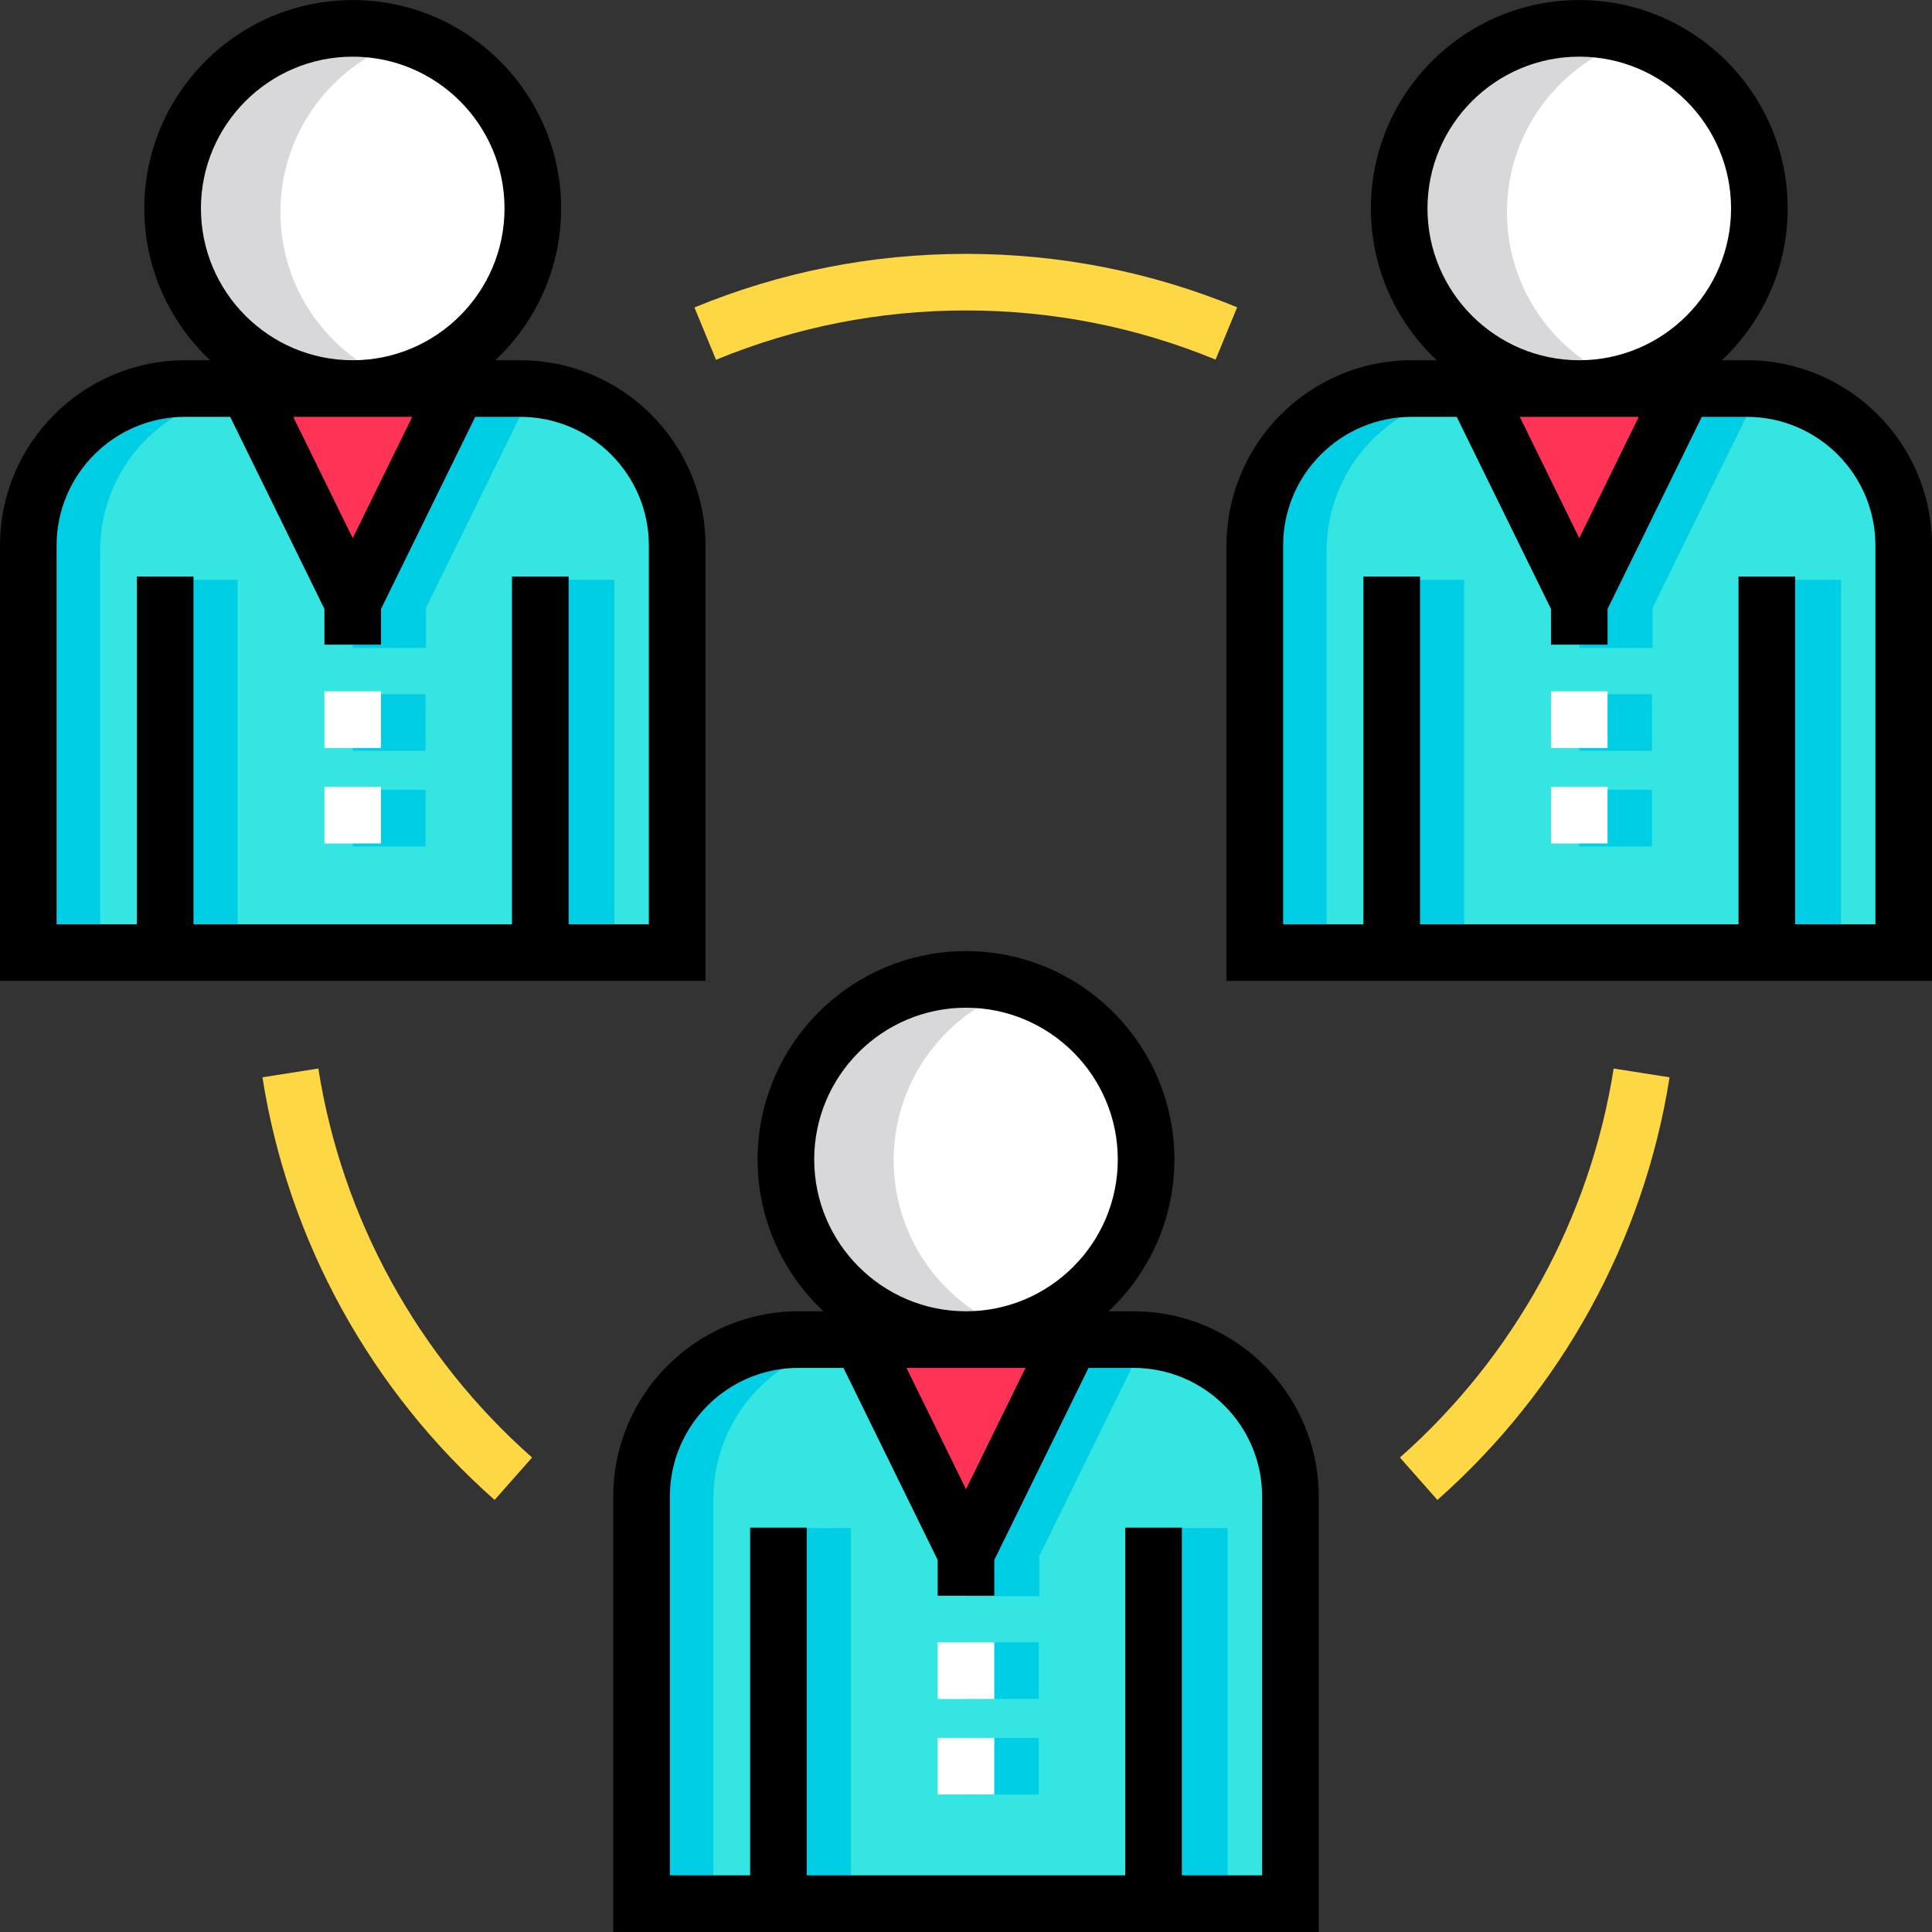 <?xml version="1.0" encoding="iso-8859-1"?>
<!-- Generator: Adobe Illustrator 19.0.0, SVG Export Plug-In . SVG Version: 6.00 Build 0)  -->
<svg version="1.1" id="Capa_1" xmlns="http://www.w3.org/2000/svg" xmlns:xlink="http://www.w3.org/1999/xlink" x="0px" y="0px"
	 viewBox="0 0 512 512" style="enable-background:new 0 0 512 512;" xml:space="preserve">
<rect x="0" y="0" width="512" height="512" fill="#333333" stroke="none"/>
<path style="fill:#34E5E2;" d="M342.376,504.515V397.209c0-23.07-18.702-41.772-41.773-41.772H283.93L256,412.365l-27.93-56.928
	h-16.673c-23.07,0-41.773,18.702-41.773,41.772v107.305h172.752V504.515z"/>
<g>
	<rect x="206.07" y="404.93" style="fill:#00CEE5;" width="19.422" height="99.58"/>
	<path style="fill:#00CEE5;" d="M189.046,504.515V397.209c0-22.162,17.261-40.282,39.071-41.676l-0.047-0.096h-16.673
		c-23.07,0-41.773,18.702-41.773,41.772v107.305h19.422V504.515z"/>
	<path style="fill:#00CEE5;" d="M275.422,422.992v-10.627l27.883-56.831c-0.894-0.057-1.793-0.096-2.702-0.096H283.93L256,412.365
		v10.627H275.422z"/>
	<rect x="305.93" y="404.93" style="fill:#00CEE5;" width="19.422" height="99.58"/>
</g>
<circle style="fill:#FFFFFF;" cx="256" cy="307.49" r="47.948"/>
<path style="fill:#D8D8DA;" d="M236.838,307.489c0-21.466,14.107-39.634,33.555-45.747c-4.544-1.428-9.378-2.201-14.393-2.201
	c-26.481,0-47.948,21.467-47.948,47.948s21.467,47.948,47.948,47.948c5.015,0,9.849-0.773,14.393-2.201
	C250.945,347.123,236.838,328.955,236.838,307.489z"/>
<polygon style="fill:#FF3355;" points="283.93,355.437 228.07,355.437 256,412.365 "/>
<g>
	<rect x="256" y="435.23" style="fill:#00CEE5;" width="19.279" height="14.998"/>
	<rect x="256" y="460.57" style="fill:#00CEE5;" width="19.279" height="15.02"/>
</g>
<path style="fill:#34E5E2;" d="M179.852,253.247V145.942c0-23.07-18.702-41.773-41.773-41.773h-16.673l-27.93,56.928l-27.93-56.928
	H48.874c-23.07,0-41.773,18.702-41.773,41.773v107.305L179.852,253.247L179.852,253.247z"/>
<g>
	<rect x="43.543" y="153.67" style="fill:#00CEE5;" width="19.422" height="99.58"/>
	<path style="fill:#00CEE5;" d="M26.523,253.247V145.942c0-22.162,17.261-40.282,39.071-41.676l-0.047-0.096H48.874
		c-23.07,0-41.773,18.702-41.773,41.773v107.305h19.422V253.247z"/>
	<path style="fill:#00CEE5;" d="M112.899,171.724v-10.627l27.883-56.831c-0.894-0.057-1.793-0.096-2.702-0.096h-16.673
		l-27.93,56.928v10.627L112.899,171.724L112.899,171.724z"/>
	<rect x="143.41" y="153.67" style="fill:#00CEE5;" width="19.422" height="99.58"/>
</g>
<circle style="fill:#FFFFFF;" cx="93.48" cy="56.22" r="47.948"/>
<path style="fill:#D8D8DA;" d="M74.314,56.221c0-21.466,14.107-39.634,33.555-45.747c-4.544-1.428-9.378-2.201-14.393-2.201
	c-26.481,0-47.948,21.467-47.948,47.948s21.467,47.948,47.948,47.948c5.015,0,9.849-0.773,14.393-2.201
	C88.421,95.855,74.314,77.687,74.314,56.221z"/>
<polygon style="fill:#FF3355;" points="121.407,104.169 65.546,104.169 93.477,161.097 "/>
<g>
	<rect x="93.48" y="183.96" style="fill:#00CEE5;" width="19.279" height="14.998"/>
	<rect x="93.48" y="209.31" style="fill:#00CEE5;" width="19.279" height="15.02"/>
</g>
<path style="fill:#34E5E2;" d="M504.899,253.247V145.942c0-23.07-18.702-41.773-41.773-41.773h-16.673l-27.931,56.928l-27.93-56.928
	H373.92c-23.07,0-41.773,18.702-41.773,41.773v107.305L504.899,253.247L504.899,253.247z"/>
<g>
	<rect x="368.59" y="153.67" style="fill:#00CEE5;" width="19.422" height="99.58"/>
	<path style="fill:#00CEE5;" d="M351.569,253.247V145.942c0-22.162,17.261-40.282,39.071-41.676l-0.047-0.096H373.92
		c-23.07,0-41.773,18.702-41.773,41.773v107.305h19.422V253.247z"/>
	<path style="fill:#00CEE5;" d="M437.945,171.724v-10.627l27.883-56.831c-0.894-0.057-1.793-0.096-2.702-0.096h-16.673
		l-27.93,56.928v10.627L437.945,171.724L437.945,171.724z"/>
	<rect x="468.46" y="153.67" style="fill:#00CEE5;" width="19.422" height="99.58"/>
</g>
<circle style="fill:#FFFFFF;" cx="418.52" cy="56.22" r="47.948"/>
<path style="fill:#D8D8DA;" d="M399.361,56.221c0-21.466,14.107-39.634,33.555-45.747c-4.544-1.428-9.378-2.201-14.393-2.201
	c-26.481,0-47.948,21.467-47.948,47.948s21.467,47.948,47.948,47.948c5.015,0,9.849-0.773,14.393-2.201
	C413.468,95.855,399.361,77.687,399.361,56.221z"/>
<polygon style="fill:#FF3355;" points="446.454,104.169 390.593,104.169 418.523,161.097 "/>
<g>
	<rect x="418.52" y="183.96" style="fill:#00CEE5;" width="19.279" height="14.998"/>
	<rect x="418.52" y="209.31" style="fill:#00CEE5;" width="19.279" height="15.02"/>
</g>
<path d="M300.397,347.504h-6.616c10.727-10.081,17.445-24.379,17.445-40.226c0-30.452-24.774-55.226-55.226-55.226
	s-55.226,24.774-55.226,55.226c0,15.847,6.719,30.146,17.445,40.226h-6.616c-27.063,0-49.08,22.017-49.08,49.08v115.402h186.953
	V396.583C349.477,369.521,327.459,347.504,300.397,347.504z M256,394.642l-15.767-32.138h31.535L256,394.642z M215.774,307.278
	c0-22.181,18.045-40.226,40.226-40.226s40.226,18.045,40.226,40.226S278.181,347.504,256,347.504S215.774,329.458,215.774,307.278z
	 M334.477,496.985h-21.273v-92.149h-15v92.149h-84.407v-92.149h-15v92.149h-21.273V396.583c0-18.792,15.288-34.08,34.08-34.08
	h11.921L248.5,413.41v9.47h15v-9.469l24.976-50.907h11.921c18.792,0,34.08,15.288,34.08,34.08V496.985z"/>
<g>
	<rect x="248.5" y="435.25" style="fill:#FFFFFF;" width="15" height="15"/>
	<rect x="248.5" y="460.56" style="fill:#FFFFFF;" width="15" height="15"/>
</g>
<path d="M186.954,144.546c0-27.063-22.017-49.079-49.08-49.079h-6.617c10.727-10.081,17.446-24.38,17.446-40.227
	c0-30.452-24.774-55.226-55.227-55.226c-30.452,0-55.226,24.774-55.226,55.226c0,15.847,6.719,30.146,17.446,40.227H49.08
	C22.017,95.467,0,117.484,0,144.546v115.402h186.954V144.546z M93.477,142.605L77.71,110.467h31.535L93.477,142.605z M53.25,55.241
	c0-22.181,18.045-40.226,40.226-40.226s40.227,18.045,40.227,40.226s-18.045,40.227-40.227,40.227
	C71.296,95.467,53.25,77.422,53.25,55.241z M171.954,244.948H150.68v-92.149h-15v92.149H51.273v-92.149h-15v92.149H15V144.546
	c0-18.791,15.288-34.079,34.08-34.079h11.921l24.976,50.905v9.471h15v-9.469l24.976-50.907h11.921
	c18.792,0,34.08,15.288,34.08,34.079V244.948z"/>
<g>
	<rect x="85.977" y="183.21" style="fill:#FFFFFF;" width="15" height="15"/>
	<rect x="85.977" y="208.53" style="fill:#FFFFFF;" width="15" height="15"/>
</g>
<path d="M462.92,95.467h-6.616c10.727-10.081,17.446-24.38,17.446-40.227c0-30.452-24.774-55.226-55.226-55.226
	c-30.452,0-55.227,24.774-55.227,55.226c0,15.847,6.719,30.146,17.446,40.227h-6.617c-27.063,0-49.08,22.017-49.08,49.079v115.402
	H512V144.546C512,117.484,489.983,95.467,462.92,95.467z M418.523,142.605l-15.768-32.138h31.535L418.523,142.605z M378.297,55.241
	c0-22.181,18.045-40.226,40.227-40.226c22.181,0,40.226,18.045,40.226,40.226s-18.045,40.227-40.226,40.227
	C396.342,95.467,378.297,77.422,378.297,55.241z M497,244.948h-21.273v-92.149h-15v92.149H376.32v-92.149h-15v92.149h-21.273
	V144.546c0-18.791,15.288-34.079,34.08-34.079h11.921l24.976,50.906v9.47h15v-9.47L451,110.467h11.921
	c18.792,0,34.08,15.288,34.08,34.079v100.402H497z"/>
<g>
	<rect x="411.02" y="183.21" style="fill:#FFFFFF;" width="15" height="15"/>
	<rect x="411.02" y="208.53" style="fill:#FFFFFF;" width="15" height="15"/>
</g>
<g>
	<path style="fill:#FDD844;" d="M131.076,397.5C98.17,368.425,76.32,328.647,69.549,285.495l14.818-2.325
		c6.231,39.71,26.346,76.321,56.641,103.089L131.076,397.5z"/>
	<path style="fill:#FDD844;" d="M380.924,397.5l-9.932-11.24c30.294-26.768,50.41-63.379,56.641-103.089l14.818,2.325
		C435.68,328.647,413.83,368.425,380.924,397.5z"/>
	<path style="fill:#FDD844;" d="M189.755,95.347l-5.723-13.865c22.84-9.428,47.054-14.208,71.968-14.208
		c24.873,0,49.049,4.765,71.857,14.163l-5.715,13.869c-20.986-8.647-43.24-13.032-66.143-13.032
		C233.06,82.273,210.771,86.672,189.755,95.347z"/>
</g>
<g>
</g>
<g>
</g>
<g>
</g>
<g>
</g>
<g>
</g>
<g>
</g>
<g>
</g>
<g>
</g>
<g>
</g>
<g>
</g>
<g>
</g>
<g>
</g>
<g>
</g>
<g>
</g>
<g>
</g>
</svg>
